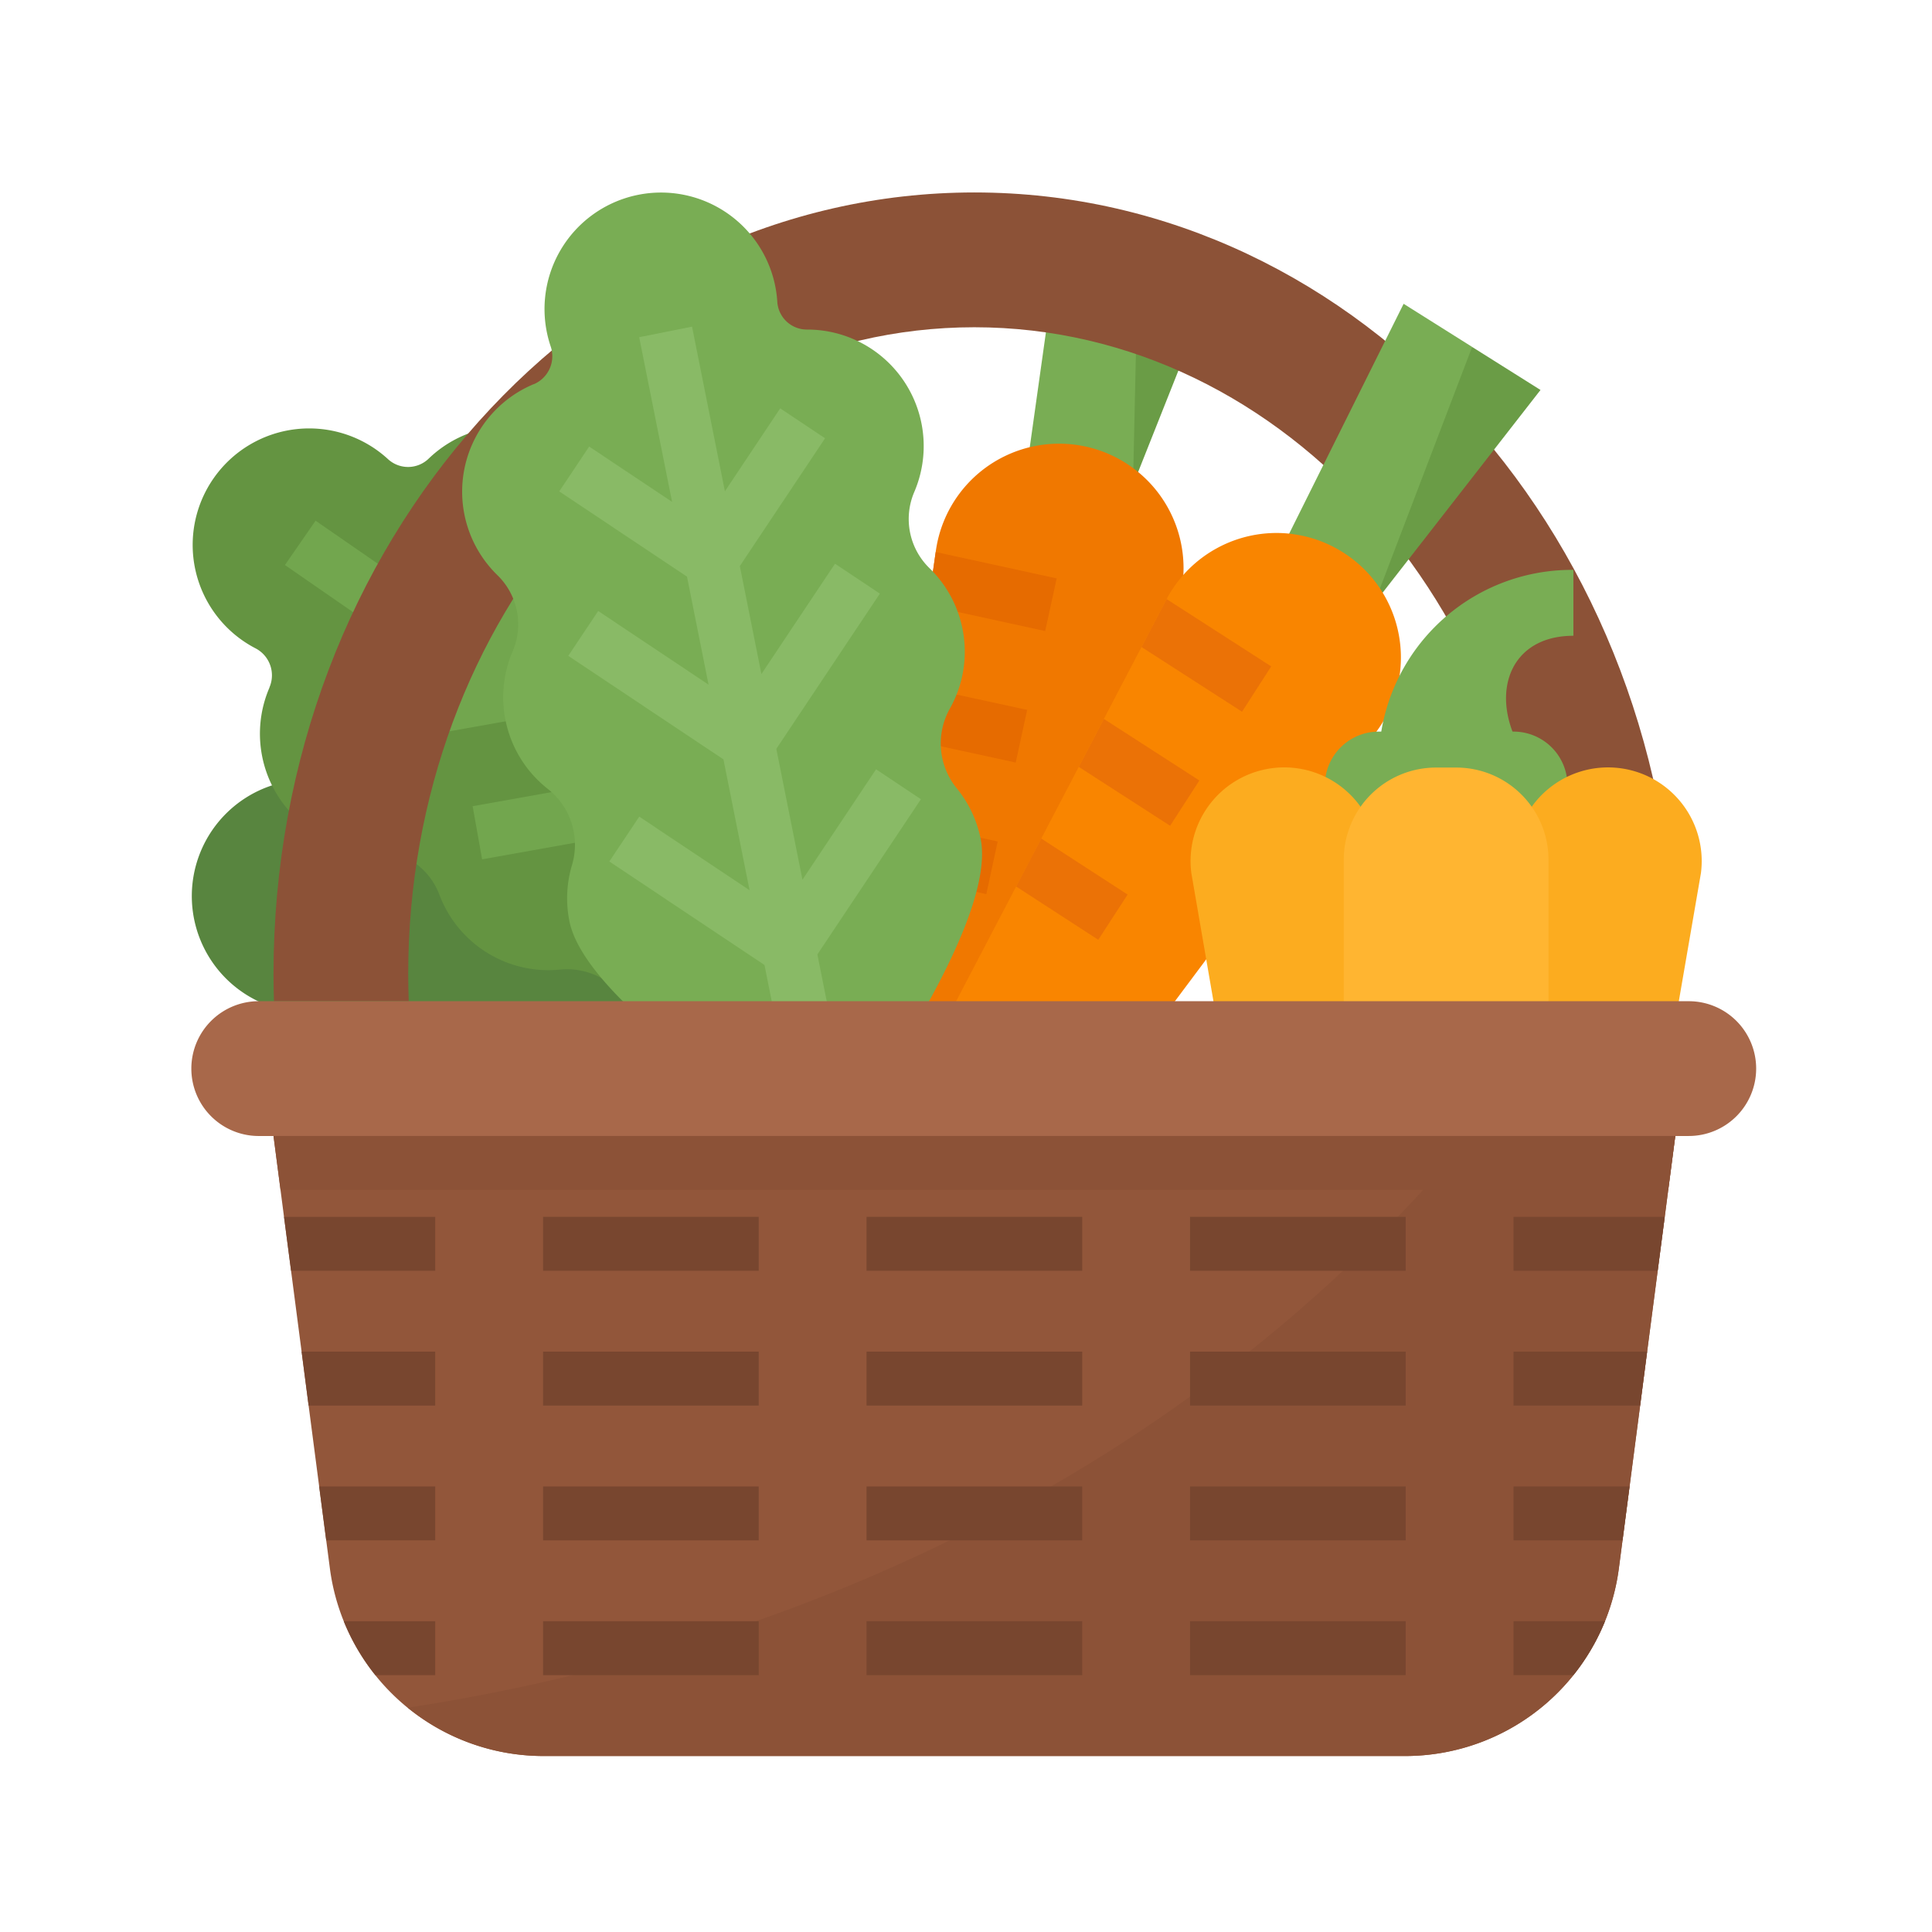 <svg xmlns="http://www.w3.org/2000/svg" xmlns:xlink="http://www.w3.org/1999/xlink" width="80" height="80" viewBox="0 0 80 80">
  <defs>
    <clipPath id="clip-logo-icon">
      <rect width="80" height="80"/>
    </clipPath>
  </defs>
  <g id="logo-icon" clip-path="url(#clip-logo-icon)">
    <g id="Flat" transform="translate(-15.814 -16.031)">
      <path id="Path_1" data-name="Path 1" d="M46.486,187.564a4.8,4.8,0,0,0-2.856-.222,2.839,2.839,0,0,1-2.984-1.188,4.825,4.825,0,0,0-8.046.035l-.005.008a1.228,1.228,0,0,1-1.634.426,4.824,4.824,0,1,0-3.581,8.868,1.259,1.259,0,0,1,.942,1.444l0,.011A4.826,4.826,0,0,0,34.14,202.5a2.839,2.839,0,0,1,2.984,1.188,4.823,4.823,0,0,0,5.558,1.889,2.941,2.941,0,0,1,3.2.873,4.8,4.8,0,0,0,1.89,1.355c3.586,1.427,13.967-3.785,13.967-3.785S57.782,193.1,54.2,191.673a4.8,4.8,0,0,0-2.305-.315,2.941,2.941,0,0,1-2.926-1.568,4.8,4.8,0,0,0-2.479-2.226Z" transform="translate(0 -137.683)" fill="#58853f"/>
      <path id="Path_2" data-name="Path 2" d="M47.017,99.155a4.8,4.8,0,0,0-2.73-.867,2.839,2.839,0,0,1-2.635-1.837,4.825,4.825,0,0,0-7.843-1.8l-.007.007a1.228,1.228,0,0,1-1.688.043,4.824,4.824,0,1,0-5.507,7.819,1.259,1.259,0,0,1,.589,1.621l0,.01a4.826,4.826,0,0,0,4.4,6.737,2.84,2.84,0,0,1,2.635,1.837,4.823,4.823,0,0,0,4.981,3.105,2.94,2.94,0,0,1,2.92,1.58,4.8,4.8,0,0,0,1.531,1.751c3.166,2.207,14.462-.5,14.462-.5s-1.367-11.538-4.533-13.745a4.8,4.8,0,0,0-2.173-.832,2.941,2.941,0,0,1-2.492-2.193A4.8,4.8,0,0,0,47.017,99.155Z" transform="translate(-0.224 -59.649)" fill="#649441"/>
      <path id="Path_3" data-name="Path 3" d="M82.363,141.916l-6.733-4.655-1.366-7.648-2.2.392.976,5.467-4.528-3.131-1.374-7.695-2.2.392.985,5.514-3.737-2.584-1.142-6.393-2.2.393.752,4.211-6.884-4.76-1.27,1.836,6.7,4.634-3.914.7.392,2.2,6.128-1.094,3.767,2.6-5.3.946.392,2.2,7.513-1.341,4.563,3.155-5.345.954.393,2.2,7.559-1.35,6.792,4.7Z" transform="translate(-23.83 -83.827)" fill="#72a64e"/>
      <path id="Path_4" data-name="Path 4" d="M279.68,43.484,276.2,52.248l-4.357-.976,4.568-8.52Z" transform="translate(-213.472 -16.135)" fill="#6a9c46"/>
      <path id="Path_5" data-name="Path 5" d="M273.144,37.505l-1.3,9.252,4.357.976.211-9.5Z" transform="translate(-213.472 -11.621)" fill="#79ad54"/>
      <path id="Path_6" data-name="Path 6" d="M238.125,103.762a5.146,5.146,0,0,1-.232,1.526l-5.64,18.213a3.627,3.627,0,0,1-7.056-1.581l.781-5.523.314-2.217.472-3.331.314-2.216.47-3.329.314-2.216.007-.047a5.153,5.153,0,0,1,10.256.72Z" transform="translate(-173.303 -64.201)" fill="#f07800"/>
      <path id="Path_7" data-name="Path 7" d="M247.593,131.793l-.476,2.181-4.847-1.058.314-2.216Z" transform="translate(-188.024 -91.812)" fill="#e66b00"/>
      <path id="Path_8" data-name="Path 8" d="M236.964,170.44l4.571.993-.473,2.181-4.412-.959Z" transform="translate(-183.189 -126.007)" fill="#e66b00"/>
      <path id="Path_9" data-name="Path 9" d="M235.47,211.083,235,213.265l-3.978-.858.314-2.217Z" transform="translate(-178.344 -160.21)" fill="#e66b00"/>
      <path id="Path_10" data-name="Path 10" d="M53.6,57.488c-.013-.37-.022-.742-.022-1.116,0-14.8,10.5-26.79,23.441-26.79s23.441,11.994,23.441,26.79c0,.374-.009.746-.022,1.116h5.584c.011-.371.019-.742.019-1.116C106.045,38.493,93.052,24,77.023,24S48,38.493,48,56.372c0,.374.008.746.019,1.116Z" transform="translate(-20.861 0)" fill="#8c5237"/>
      <path id="Path_11" data-name="Path 11" d="M124.72,42.1a4.8,4.8,0,0,0-1.369-2.516,2.84,2.84,0,0,1-.629-3.15,4.825,4.825,0,0,0-4.412-6.729h-.01a1.228,1.228,0,0,1-1.248-1.138,4.824,4.824,0,1,0-9.388,1.826,1.259,1.259,0,0,1-.7,1.577l-.01,0a4.826,4.826,0,0,0-1.49,7.908,2.839,2.839,0,0,1,.63,3.15,4.823,4.823,0,0,0,1.443,5.689,2.941,2.941,0,0,1,1.013,3.162,4.8,4.8,0,0,0-.107,2.324c.756,3.785,10.782,9.652,10.782,9.652s7-9.271,6.248-13.055a4.8,4.8,0,0,0-.992-2.1,2.941,2.941,0,0,1-.279-3.308A4.8,4.8,0,0,0,124.72,42.1Z" transform="translate(-69.051 -0.028)" fill="#79ad54"/>
      <path id="Path_12" data-name="Path 12" d="M358.194,71.617,351.3,80.468l-3.778-2.379,7.837-8.256Z" transform="translate(-278.591 -39.438)" fill="#6a9c46"/>
      <path id="Path_13" data-name="Path 13" d="M352.526,57.044l-5,10.041,3.778,2.379,4.059-10.635Z" transform="translate(-278.591 -28.433)" fill="#79ad54"/>
      <path id="Path_14" data-name="Path 14" d="M264.571,133.3l-11.414,15.272a3.628,3.628,0,0,1-6.12-3.853l2.627-5.02,1.04-1.987,1.554-2.971,1.04-1.986,1.556-2.973,1.024-1.956.015-.029a5.156,5.156,0,0,1,5.072-2.71c.07.008.14.017.209.028a5.117,5.117,0,0,1,2.013.741h0a5.125,5.125,0,0,1,1.538,1.494c.04.059.078.119.114.179A5.152,5.152,0,0,1,264.571,133.3Z" transform="translate(-191.773 -86.96)" fill="#f98500"/>
      <path id="Path_15" data-name="Path 15" d="M310.961,147.458l-1.208,1.877-4.162-2.679,1.024-1.956.015-.029Z" transform="translate(-242.509 -103.833)" fill="#eb7206"/>
      <path id="Path_16" data-name="Path 16" d="M291.982,182.763l-1.211,1.875L286.99,182.2l1.039-1.986Z" transform="translate(-226.505 -134.414)" fill="#eb7206"/>
      <path id="Path_17" data-name="Path 17" d="M273.014,218.05l-1.215,1.873-3.4-2.206,1.039-1.987Z" transform="translate(-210.508 -164.977)" fill="#eb7206"/>
      <path id="Path_18" data-name="Path 18" d="M362.233,184h5.581a2.233,2.233,0,0,1,2.233,2.233v1.116H360v-1.116A2.233,2.233,0,0,1,362.233,184Z" transform="translate(-289.327 -137.675)" fill="#79ad54"/>
      <path id="Path_19" data-name="Path 19" d="M384.06,138.729V136a8,8,0,0,0-8.06,8.186V149.4h7.066V145.55l-.828-1.6C380.465,141.581,381.163,138.729,384.06,138.729Z" transform="translate(-303.095 -96.372)" fill="#79ad54"/>
      <path id="Path_20" data-name="Path 20" d="M324.52,211.042a2.8,2.8,0,0,1-2.788-2.28l-1.678-9.72a3.879,3.879,0,1,1,7.724-.617V207.9A3.2,3.2,0,0,1,324.52,211.042Z" transform="translate(-254.909 -146.857)" fill="#fcac1f"/>
      <path id="Path_21" data-name="Path 21" d="M419.514,211.043a3.2,3.2,0,0,1-3.258-3.146v-9.472a3.879,3.879,0,1,1,7.724.618l-1.678,9.72A2.8,2.8,0,0,1,419.514,211.043Z" transform="translate(-337.734 -146.858)" fill="#fcac1f"/>
      <path id="Path_22" data-name="Path 22" d="M369.437,194.667h.837a3.821,3.821,0,0,1,3.821,3.821v8.386a4.166,4.166,0,0,1-4.165,4.165h-.148a4.166,4.166,0,0,1-4.166-4.166v-8.386a3.821,3.821,0,0,1,3.82-3.82Z" transform="translate(-294.16 -146.853)" fill="#ffb531"/>
      <path id="Path_23" data-name="Path 23" d="M147.763,83.367l-1.857-1.239L142.858,86.7l-1.082-5.419,4.287-6.427-1.857-1.239-3.048,4.569-.893-4.472,3.529-5.291-1.857-1.239-2.29,3.434-1.361-6.818-2.189.437,1.362,6.819-3.433-2.29-1.239,1.857,5.29,3.529.893,4.473L134.4,75.573l-1.239,1.857,6.425,4.286,1.082,5.419L136.1,84.088l-1.239,1.857,6.425,4.286,1.61,8.062,2.189-.437-1.609-8.062Z" transform="translate(-93.816 -34.242)" fill="#89ba66"/>
      <path id="Path_24" data-name="Path 24" d="M106.046,304l-.292,2.233-.145,1.116-.292,2.233-.437,3.349-.29,2.233-.437,3.349-.292,2.232-.151,1.155a8.929,8.929,0,0,1-8.855,7.775H59.189a8.922,8.922,0,0,1-8.855-7.775l-.151-1.155-.292-2.232-.437-3.349-.29-2.233-.437-3.349-.292-2.233-.145-1.116L48,304Z" transform="translate(-20.861 -240.931)" fill="#92563a"/>
      <path id="Path_25" data-name="Path 25" d="M140.344,304l-.292,2.233-.145,1.116-.292,2.233-.437,3.349-.29,2.233-.437,3.349-.292,2.232-.151,1.155a8.929,8.929,0,0,1-8.855,7.775H93.487a8.9,8.9,0,0,1-5.627-2c15.12-2.323,31.839-9.155,44.006-23.676Z" transform="translate(-55.16 -240.931)" fill="#8c5237"/>
      <path id="Path_26" data-name="Path 26" d="M88.743,266.791a2.792,2.792,0,0,1-2.791,2.791H26.791a2.791,2.791,0,1,1,0-5.581H85.952a2.79,2.79,0,0,1,2.791,2.791Z" transform="translate(-0.21 -206.512)" fill="#a8684a"/>
      <g id="Group_1" data-name="Group 1" transform="translate(27.575 66.418)">
        <path id="Path_27" data-name="Path 27" d="M224,328h8.93v2.233H224Z" transform="translate(-199.879 -328)" fill="#78462f"/>
        <path id="Path_28" data-name="Path 28" d="M128,328h8.93v2.233H128Z" transform="translate(-117.274 -328)" fill="#78462f"/>
        <path id="Path_29" data-name="Path 29" d="M57.391,328v2.233H51.422L51.13,328Z" transform="translate(-51.13 -328)" fill="#78462f"/>
        <path id="Path_30" data-name="Path 30" d="M320,328h8.93v2.233H320Z" transform="translate(-282.484 -328)" fill="#78462f"/>
        <path id="Path_31" data-name="Path 31" d="M422.261,328l-.292,2.233H416V328Z" transform="translate(-365.089 -328)" fill="#78462f"/>
        <path id="Path_32" data-name="Path 32" d="M224,368h8.93v2.233H224Z" transform="translate(-199.879 -362.419)" fill="#78462f"/>
        <path id="Path_33" data-name="Path 33" d="M128,368h8.93v2.233H128Z" transform="translate(-117.274 -362.419)" fill="#78462f"/>
        <path id="Path_34" data-name="Path 34" d="M61.882,368v2.233H56.64L56.35,368Z" transform="translate(-55.622 -362.419)" fill="#78462f"/>
        <path id="Path_35" data-name="Path 35" d="M320,368h8.93v2.233H320Z" transform="translate(-282.484 -362.419)" fill="#78462f"/>
        <path id="Path_36" data-name="Path 36" d="M421.532,368l-.29,2.233H416V368Z" transform="translate(-365.089 -362.419)" fill="#78462f"/>
        <path id="Path_37" data-name="Path 37" d="M224,408h8.93v2.233H224Z" transform="translate(-199.879 -396.837)" fill="#78462f"/>
        <path id="Path_38" data-name="Path 38" d="M128,408h8.93v2.233H128Z" transform="translate(-117.274 -396.837)" fill="#78462f"/>
        <path id="Path_39" data-name="Path 39" d="M66.366,408v2.233H61.852L61.56,408Z" transform="translate(-60.105 -396.837)" fill="#78462f"/>
        <path id="Path_40" data-name="Path 40" d="M320,408h8.93v2.233H320Z" transform="translate(-282.484 -396.837)" fill="#78462f"/>
        <path id="Path_41" data-name="Path 41" d="M420.805,408H416v2.233h4.514Z" transform="translate(-365.089 -396.837)" fill="#78462f"/>
        <path id="Path_42" data-name="Path 42" d="M224,448h8.93v2.233H224Z" transform="translate(-199.879 -431.256)" fill="#78462f"/>
        <path id="Path_43" data-name="Path 43" d="M128,448h8.93v2.233H128Z" transform="translate(-117.274 -431.256)" fill="#78462f"/>
        <path id="Path_44" data-name="Path 44" d="M72.638,448v2.233H70.159A8.948,8.948,0,0,1,68.85,448Z" transform="translate(-66.377 -431.256)" fill="#78462f"/>
        <path id="Path_45" data-name="Path 45" d="M320,448h8.93v2.233H320Z" transform="translate(-282.484 -431.256)" fill="#78462f"/>
        <path id="Path_46" data-name="Path 46" d="M419.788,448a8.949,8.949,0,0,1-1.309,2.233H416V448Z" transform="translate(-365.089 -431.256)" fill="#78462f"/>
      </g>
      <path id="Path_47" data-name="Path 47" d="M106.045,304l-.292,2.233H48.292L48,304Z" transform="translate(-20.861 -240.931)" fill="#8c5237"/>
    </g>
  </g>
</svg>
